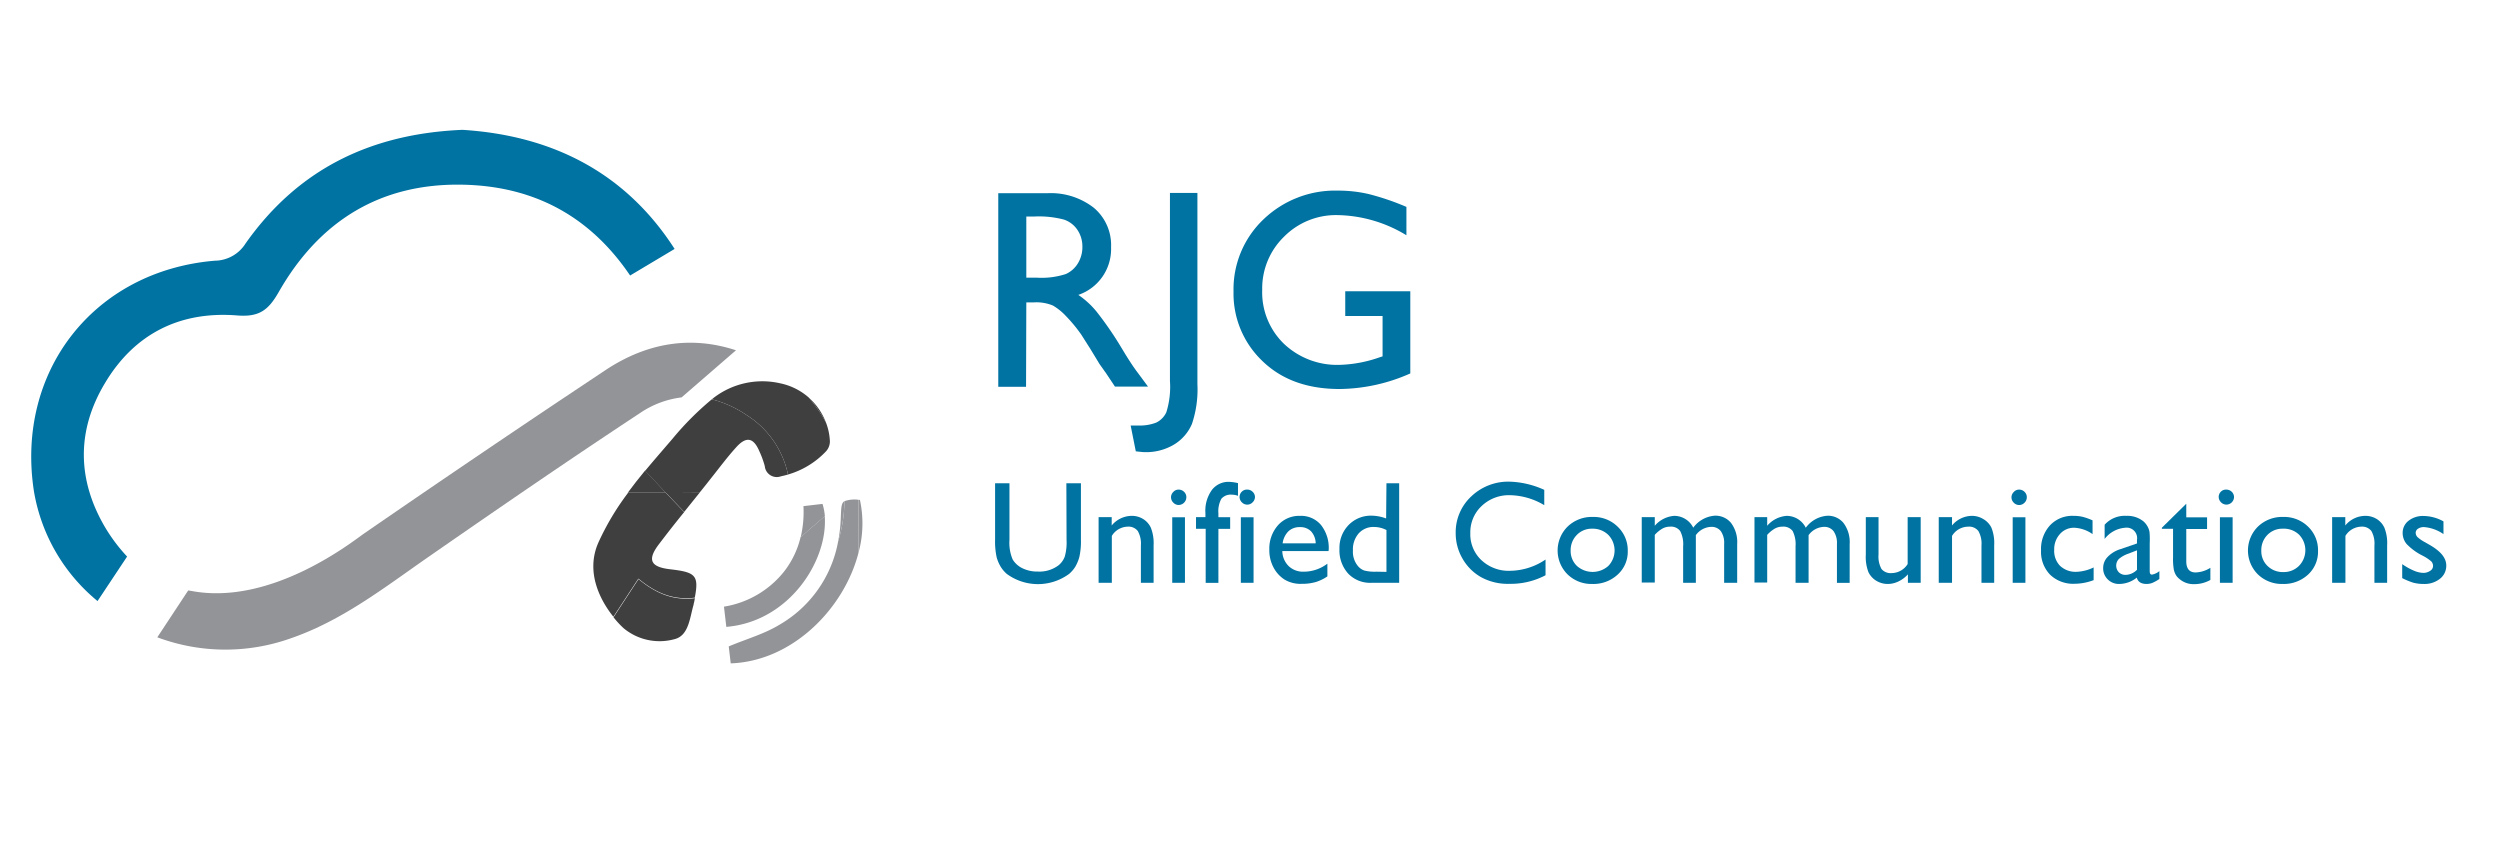 <?xml version="1.0" encoding="UTF-8"?> <svg xmlns="http://www.w3.org/2000/svg" id="Layer_1" data-name="Layer 1" viewBox="0 0 393.18 135.23"><defs><style>.cls-1{fill:#0073a2;}.cls-2{fill:#0075b2;}.cls-3{fill:#939498;}.cls-4{fill:#3f3f3f;}</style></defs><path class="cls-1" d="M167.71,76H170v8.91a11,11,0,0,1-.26,2.73,6.45,6.45,0,0,1-.65,1.53,4.93,4.93,0,0,1-.95,1.09,8.28,8.28,0,0,1-9.8,0,4.9,4.9,0,0,1-.94-1.1,5.79,5.79,0,0,1-.65-1.5,11.56,11.56,0,0,1-.25-2.79V76h2.26v8.91a6.67,6.67,0,0,0,.5,3.07,3.61,3.61,0,0,0,1.54,1.39,5.32,5.32,0,0,0,2.44.52,5,5,0,0,0,3.26-1,3.24,3.24,0,0,0,.95-1.33,8,8,0,0,0,.29-2.61Z"></path><path class="cls-1" d="M174.84,81.33v1.31A4.13,4.13,0,0,1,178,81.13a3.34,3.34,0,0,1,1.79.5A3.17,3.17,0,0,1,181,83a6.65,6.65,0,0,1,.43,2.75v5.91h-2V85.77a4,4,0,0,0-.49-2.26,1.85,1.85,0,0,0-1.62-.68,3,3,0,0,0-2.46,1.45v7.38h-2.08V81.33Z"></path><path class="cls-1" d="M185.36,77a1.21,1.21,0,0,1,.86.35,1.14,1.14,0,0,1,.36.85,1.23,1.23,0,0,1-1.22,1.22,1.14,1.14,0,0,1-.83-.37,1.17,1.17,0,0,1-.36-.85,1.15,1.15,0,0,1,.36-.83A1.1,1.1,0,0,1,185.36,77Zm-1,4.35h2V91.66h-2Z"></path><path class="cls-1" d="M189.58,81.33v-.62A5.56,5.56,0,0,1,190.64,77a3.28,3.28,0,0,1,2.54-1.22,7.14,7.14,0,0,1,1.52.2v2a2.74,2.74,0,0,0-.94-.18,1.93,1.93,0,0,0-1.67.64,4.08,4.08,0,0,0-.47,2.28v.62h1.85v1.84h-1.85v8.49h-2V83.17H188.1V81.33Z"></path><path class="cls-1" d="M196.15,77a1.18,1.18,0,0,1,.86.35,1.14,1.14,0,0,1,.36.85A1.18,1.18,0,0,1,197,79a1.16,1.16,0,0,1-1.69,0,1.17,1.17,0,0,1-.36-.85,1.15,1.15,0,0,1,.36-.83A1.1,1.1,0,0,1,196.15,77Zm-1,4.35h2V91.66h-2Z"></path><path class="cls-1" d="M208.94,86.67h-7.27a3.4,3.4,0,0,0,1,2.36,3.26,3.26,0,0,0,2.36.88,6.15,6.15,0,0,0,3.73-1.26v2a6.8,6.8,0,0,1-1.87.9,7.8,7.8,0,0,1-2.17.27,4.87,4.87,0,0,1-2.76-.71,5.1,5.1,0,0,1-1.69-1.9,5.75,5.75,0,0,1-.64-2.77A5.53,5.53,0,0,1,201,82.6a4.46,4.46,0,0,1,3.47-1.47,4.08,4.08,0,0,1,3.28,1.43,5.77,5.77,0,0,1,1.22,3.85Zm-7.22-1.22h5.2a2.86,2.86,0,0,0-.73-1.89,2.36,2.36,0,0,0-1.75-.66,2.54,2.54,0,0,0-1.81.66A3.31,3.31,0,0,0,201.72,85.45Z"></path><path class="cls-1" d="M218.05,76h2V91.66h-4.36a4.78,4.78,0,0,1-3.66-1.45,5.45,5.45,0,0,1-1.37-3.89,5.14,5.14,0,0,1,1.44-3.75,4.87,4.87,0,0,1,3.65-1.47,6.73,6.73,0,0,1,2.25.44Zm0,13.94V83.36a4.27,4.27,0,0,0-1.93-.48,3.1,3.1,0,0,0-2.43,1,3.81,3.81,0,0,0-.91,2.69,3.5,3.5,0,0,0,.79,2.46,2.32,2.32,0,0,0,1,.7,6.67,6.67,0,0,0,1.89.18Z"></path><path class="cls-1" d="M243.07,88v2.47a11.71,11.71,0,0,1-5.7,1.35,8.71,8.71,0,0,1-4.46-1.06,7.72,7.72,0,0,1-2.9-2.91,7.89,7.89,0,0,1-1.07-4,7.7,7.7,0,0,1,2.44-5.77,8.42,8.42,0,0,1,6-2.33,14.11,14.11,0,0,1,5.49,1.29v2.41a10.89,10.89,0,0,0-5.38-1.57,6.22,6.22,0,0,0-4.47,1.7,5.66,5.66,0,0,0-1.78,4.27A5.58,5.58,0,0,0,233,88.11a6.24,6.24,0,0,0,4.48,1.66A10.14,10.14,0,0,0,243.07,88Z"></path><path class="cls-1" d="M250.49,81.3a5.36,5.36,0,0,1,3.92,1.53A5.11,5.11,0,0,1,256,86.65a4.83,4.83,0,0,1-1.58,3.71,5.6,5.6,0,0,1-4,1.48,5.37,5.37,0,0,1-3.88-1.5,5.29,5.29,0,0,1,0-7.52A5.48,5.48,0,0,1,250.49,81.3Zm-.11,1.85a3.23,3.23,0,0,0-2.41,1,3.4,3.4,0,0,0-.95,2.46A3.23,3.23,0,0,0,248,89a3.71,3.71,0,0,0,4.95,0,3.52,3.52,0,0,0,0-4.87A3.5,3.5,0,0,0,250.38,83.15Z"></path><path class="cls-1" d="M266.71,84.16v7.5h-2V85.91a4.46,4.46,0,0,0-.47-2.4,1.79,1.79,0,0,0-1.6-.68,2.42,2.42,0,0,0-1.17.29,5,5,0,0,0-1.22,1v7.5h-2.05V81.33h2.05v1.36a4.45,4.45,0,0,1,3.05-1.56,3.34,3.34,0,0,1,3,1.86,4.63,4.63,0,0,1,3.43-1.89,3.18,3.18,0,0,1,2.48,1.1,5,5,0,0,1,1,3.36v6.1h-2.05V85.54a3.22,3.22,0,0,0-.52-2,1.83,1.83,0,0,0-1.52-.68A3.11,3.11,0,0,0,266.71,84.16Z"></path><path class="cls-1" d="M284.44,84.16v7.5h-2.05V85.91a4.58,4.58,0,0,0-.46-2.4,1.82,1.82,0,0,0-1.61-.68,2.42,2.42,0,0,0-1.17.29,5.19,5.19,0,0,0-1.22,1v7.5h-2V81.33h2v1.36A4.45,4.45,0,0,1,281,81.13,3.37,3.37,0,0,1,284,83a4.6,4.6,0,0,1,3.42-1.89,3.17,3.17,0,0,1,2.48,1.1,5,5,0,0,1,1,3.36v6.1h-2V85.54a3.22,3.22,0,0,0-.53-2,1.82,1.82,0,0,0-1.52-.68A3.14,3.14,0,0,0,284.44,84.16Z"></path><path class="cls-1" d="M300.06,91.66V90.33a4.65,4.65,0,0,1-1.48,1.11,3.82,3.82,0,0,1-1.67.4,3.43,3.43,0,0,1-1.8-.49A3.24,3.24,0,0,1,293.86,90a6.68,6.68,0,0,1-.42-2.78V81.33h2v5.89a4.06,4.06,0,0,0,.47,2.27,1.87,1.87,0,0,0,1.63.64,3,3,0,0,0,2.48-1.42V81.33h2.05V91.66Z"></path><path class="cls-1" d="M307,81.33v1.31a4.1,4.1,0,0,1,3.11-1.51,3.4,3.4,0,0,1,1.8.5A3.21,3.21,0,0,1,313.2,83a6.48,6.48,0,0,1,.43,2.75v5.91h-2V85.77a3.94,3.94,0,0,0-.49-2.26,1.85,1.85,0,0,0-1.61-.68A3,3,0,0,0,307,84.28v7.38h-2.09V81.33Z"></path><path class="cls-1" d="M317.54,77a1.18,1.18,0,0,1,.86.35,1.14,1.14,0,0,1,.36.85,1.18,1.18,0,0,1-.36.86,1.16,1.16,0,0,1-1.69,0,1.17,1.17,0,0,1-.36-.85,1.15,1.15,0,0,1,.36-.83A1.1,1.1,0,0,1,317.54,77Zm-1,4.35h2V91.66h-2Z"></path><path class="cls-1" d="M329.27,89.24v2a8.57,8.57,0,0,1-3,.57,5.22,5.22,0,0,1-3.86-1.44A5.16,5.16,0,0,1,321,86.55a5.49,5.49,0,0,1,1.41-3.93,4.79,4.79,0,0,1,3.69-1.49,6.22,6.22,0,0,1,1.43.15,9.53,9.53,0,0,1,1.57.56V84a5.41,5.41,0,0,0-2.88-1,2.92,2.92,0,0,0-2.26,1,3.52,3.52,0,0,0-.89,2.47A3.35,3.35,0,0,0,324,89a3.56,3.56,0,0,0,2.59.93A6.68,6.68,0,0,0,329.27,89.24Z"></path><path class="cls-1" d="M338.09,85.45v4.39c0,.35.12.53.36.53a2.57,2.57,0,0,0,1.16-.55v1.24a7.21,7.21,0,0,1-1.12.62,2.59,2.59,0,0,1-.88.16c-.88,0-1.39-.35-1.55-1a4.47,4.47,0,0,1-2.78,1,2.44,2.44,0,0,1-1.79-.72,2.4,2.4,0,0,1-.72-1.79,2.49,2.49,0,0,1,.7-1.74,4.69,4.69,0,0,1,2-1.22l2.62-.9V84.9A1.65,1.65,0,0,0,334.22,83,4.51,4.51,0,0,0,331,84.76V82.53a4.23,4.23,0,0,1,3.43-1.4,4,4,0,0,1,2.68.87,2.93,2.93,0,0,1,.61.75,2.7,2.7,0,0,1,.34.93A13.72,13.72,0,0,1,338.09,85.45Zm-2,4.17V86.55l-1.37.53a4.52,4.52,0,0,0-1.48.83,1.52,1.52,0,0,0,0,2.1,1.46,1.46,0,0,0,1.06.4A2.57,2.57,0,0,0,336.08,89.62Z"></path><path class="cls-1" d="M340,83l3.84-3.78v2.14h3.27v1.84h-3.27v5.06q0,1.77,1.47,1.77a4.61,4.61,0,0,0,2.32-.73v1.91a5.15,5.15,0,0,1-2.57.66A3.38,3.38,0,0,1,342.7,91a2.35,2.35,0,0,1-.49-.56,3.17,3.17,0,0,1-.32-.81,9.42,9.42,0,0,1-.13-1.9V83.17H340Z"></path><path class="cls-1" d="M350.13,77a1.22,1.22,0,0,1,.87.35,1.17,1.17,0,0,1,.35.85A1.21,1.21,0,0,1,351,79a1.19,1.19,0,0,1-.87.36,1.16,1.16,0,0,1-.83-.37,1.17,1.17,0,0,1-.36-.85,1.15,1.15,0,0,1,.36-.83A1.12,1.12,0,0,1,350.13,77Zm-1,4.35h2V91.66h-2Z"></path><path class="cls-1" d="M359.06,81.3A5.38,5.38,0,0,1,363,82.83a5.11,5.11,0,0,1,1.56,3.82A4.87,4.87,0,0,1,363,90.36a5.61,5.61,0,0,1-4,1.48,5.4,5.4,0,0,1-3.89-1.5,5.29,5.29,0,0,1,0-7.52A5.49,5.49,0,0,1,359.06,81.3ZM359,83.15a3.25,3.25,0,0,0-2.42,1,3.39,3.39,0,0,0-.94,2.46,3.22,3.22,0,0,0,1,2.42,3.43,3.43,0,0,0,2.49.94,3.36,3.36,0,0,0,2.46-1,3.52,3.52,0,0,0,0-4.87A3.46,3.46,0,0,0,359,83.15Z"></path><path class="cls-1" d="M368.85,81.33v1.31A4.1,4.1,0,0,1,372,81.13a3.35,3.35,0,0,1,1.8.5A3.21,3.21,0,0,1,375,83a6.48,6.48,0,0,1,.43,2.75v5.91h-2V85.77a4,4,0,0,0-.48-2.26,1.85,1.85,0,0,0-1.62-.68,3,3,0,0,0-2.46,1.45v7.38h-2.09V81.33Z"></path><path class="cls-1" d="M377.8,90.92v-2.2a9.7,9.7,0,0,0,1.77,1,4.15,4.15,0,0,0,1.52.38,1.88,1.88,0,0,0,1.1-.32.9.9,0,0,0,.46-.75,1.05,1.05,0,0,0-.29-.75,7.21,7.21,0,0,0-1.29-.86,9.06,9.06,0,0,1-2.59-1.88,2.69,2.69,0,0,1-.61-1.7,2.38,2.38,0,0,1,.93-1.94,3.65,3.65,0,0,1,2.38-.75,6.54,6.54,0,0,1,3.11.85v2a6.24,6.24,0,0,0-3-1.1,1.63,1.63,0,0,0-1,.25.77.77,0,0,0-.37.67,1,1,0,0,0,.33.69,5.79,5.79,0,0,0,1.16.78l.73.42c1.73,1,2.59,2.05,2.59,3.23a2.58,2.58,0,0,1-1,2.09,3.9,3.9,0,0,1-2.55.81,6.3,6.3,0,0,1-1.64-.2A11.15,11.15,0,0,1,377.8,90.92Z"></path><path class="cls-2" d="M29.56,92.84h0l.51.08Z"></path><path class="cls-1" d="M37.29,49.61c3.46.28,4.91-.81,6.55-3.69,6.37-11.15,16-17.18,29.08-16.87C84.39,29.32,93,34.32,99.1,43.33l7-4.18C98.49,27.31,87.08,21.32,72.73,20.42c-14.7.62-26,6.37-34.11,17.87A5.77,5.77,0,0,1,33.81,41C14.74,42.59,2.42,58.44,5.34,77.28a28.4,28.4,0,0,0,10,17.25l4.65-7A26.46,26.46,0,0,1,16.57,83C12.15,75.54,12,67.79,16.48,60.3,21.13,52.47,28.33,48.9,37.29,49.61Z"></path><path class="cls-3" d="M95.21,58.22q-19.12,12.7-38,25.72c-1.57,1.07-14.44,11.4-27.1,9l-.51-.08-4.86,7.37a30.6,30.6,0,0,0,20.93.18c8.13-2.79,14.77-8,21.71-12.82,11-7.64,22.08-15.25,33.28-22.63a14.81,14.81,0,0,1,6.53-2.46l8.56-7.41C108.7,52.77,101.78,53.86,95.21,58.22Z"></path><path class="cls-1" d="M161.41,47.56h1.13a6.8,6.8,0,0,1,3.05.49,9.1,9.1,0,0,1,2,1.6,23.77,23.77,0,0,1,2.48,3L171.56,55l1.35,2.23.85,1.2a4,4,0,0,1,.26.37l1.33,2h5.2l-1.62-2.19q-1-1.3-2.55-3.9A53.88,53.88,0,0,0,172.45,49a13.48,13.48,0,0,0-2.86-2.62,7.62,7.62,0,0,0,5.15-7.5,7.67,7.67,0,0,0-2.71-6.2,11,11,0,0,0-7.35-2.29H157V60.83h4.37Zm0-13.51h1.31a15.45,15.45,0,0,1,4.59.48,4.13,4.13,0,0,1,2.15,1.64,4.67,4.67,0,0,1,.77,2.61,4.94,4.94,0,0,1-.69,2.61,4.25,4.25,0,0,1-1.92,1.71,12.29,12.29,0,0,1-4.55.57h-1.66Z"></path><path class="cls-1" d="M177.82,66.92l.81,4.06c.67.08,1.14.13,1.42.13a8.55,8.55,0,0,0,4.62-1.21,7,7,0,0,0,2.79-3.23,17,17,0,0,0,.86-6.24V30.34H184V59.93a13.29,13.29,0,0,1-.57,4.91,3.36,3.36,0,0,1-1.58,1.62,7.13,7.13,0,0,1-2.87.46Z"></path><path class="cls-1" d="M221.8,45.81H211.57V49.7h5.87v6.35l-.42.13a20.58,20.58,0,0,1-6.26,1.2,12.17,12.17,0,0,1-8.82-3.3,11.26,11.26,0,0,1-3.43-8.49,11.35,11.35,0,0,1,3.43-8.36,11.48,11.48,0,0,1,8.43-3.4A21.45,21.45,0,0,1,221.19,37V32.54a40.06,40.06,0,0,0-5.85-2,20.87,20.87,0,0,0-4.89-.56,16.27,16.27,0,0,0-11.76,4.54A15.17,15.17,0,0,0,194,45.85a14.63,14.63,0,0,0,4.52,10.91q4.53,4.41,12.11,4.42a27.88,27.88,0,0,0,11.17-2.45Z"></path><path class="cls-4" d="M101.46,74c-.94,1.14-1.86,2.31-2.74,3.5h6Z"></path><path class="cls-4" d="M110,77.51c.59-.73,1.17-1.46,1.75-2.2,1.32-1.65,2.58-3.36,4-4.93,1.6-1.8,2.75-1.58,3.67.58a14.4,14.4,0,0,1,.86,2.35,1.89,1.89,0,0,0,2.54,1.6c.38-.08.75-.17,1.11-.28a14.58,14.58,0,0,0-6.48-9.33,17.43,17.43,0,0,0-5.5-2.5A46.71,46.71,0,0,0,105.77,69c-1.44,1.68-2.9,3.35-4.31,5.05l3.29,3.5Z"></path><path class="cls-4" d="M127.17,62.52a21.23,21.23,0,0,1,2.75,4A9.78,9.78,0,0,0,127.17,62.52Z"></path><path class="cls-4" d="M112.17,62.62l-.22.18a17.43,17.43,0,0,1,5.5,2.5,14.58,14.58,0,0,1,6.48,9.33,13.3,13.3,0,0,0,6-3.67,2.33,2.33,0,0,0,.59-1.52,9.27,9.27,0,0,0-.6-2.94,21.23,21.23,0,0,0-2.75-4,9.81,9.81,0,0,0-4.44-2.21A12.57,12.57,0,0,0,112.17,62.62Z"></path><path class="cls-4" d="M96.47,97l3.93-6c3,2.48,5.7,3.38,8.87,3,.68-3.51.11-4-3.79-4.46-3.19-.35-3.75-1.48-1.81-4,1.29-1.7,2.6-3.37,3.93-5l-2.85-3h-6a41.1,41.1,0,0,0-4.65,7.81C92,90.13,94.57,94.64,96.47,97Z"></path><path class="cls-4" d="M98.09,98.81a8.84,8.84,0,0,0,8,1.71c2.24-.56,2.39-3.37,3-5.44,0-.12.05-.25.08-.38s.08-.42.12-.62c-3.17.37-5.87-.53-8.87-3l-3.93,6A14.05,14.05,0,0,0,98.09,98.81Z"></path><path class="cls-4" d="M104.75,77.51l2.85,3,2.41-3Z"></path><path class="cls-3" d="M135.24,78.61H135V87A17.49,17.49,0,0,0,135.24,78.61Z"></path><path class="cls-3" d="M132.81,78.82a22.45,22.45,0,0,1-1,6.36,19.06,19.06,0,0,1-9.2,13.06c-2.41,1.47-5.23,2.26-8,3.42.08.71.2,1.69.31,2.67C124.6,104,132.72,95.76,135,87v-8.4A4.75,4.75,0,0,0,132.81,78.82Z"></path><path class="cls-3" d="M132.23,81.51a24.09,24.09,0,0,1-.42,3.67,22.45,22.45,0,0,0,1-6.36C132.29,79.13,132.3,79.85,132.23,81.51Z"></path><path class="cls-3" d="M113.86,95.41c.13,1.1.24,2.08.37,3.18,9.94-.83,16-10.46,15.48-17.41l-3.8,3.29a14.1,14.1,0,0,1-2.63,5.46A15.15,15.15,0,0,1,113.86,95.41Z"></path><path class="cls-3" d="M129.36,79.25l-3,.35a17.28,17.28,0,0,1-.43,4.87l3.8-3.29A9.28,9.28,0,0,0,129.36,79.25Z"></path></svg> 